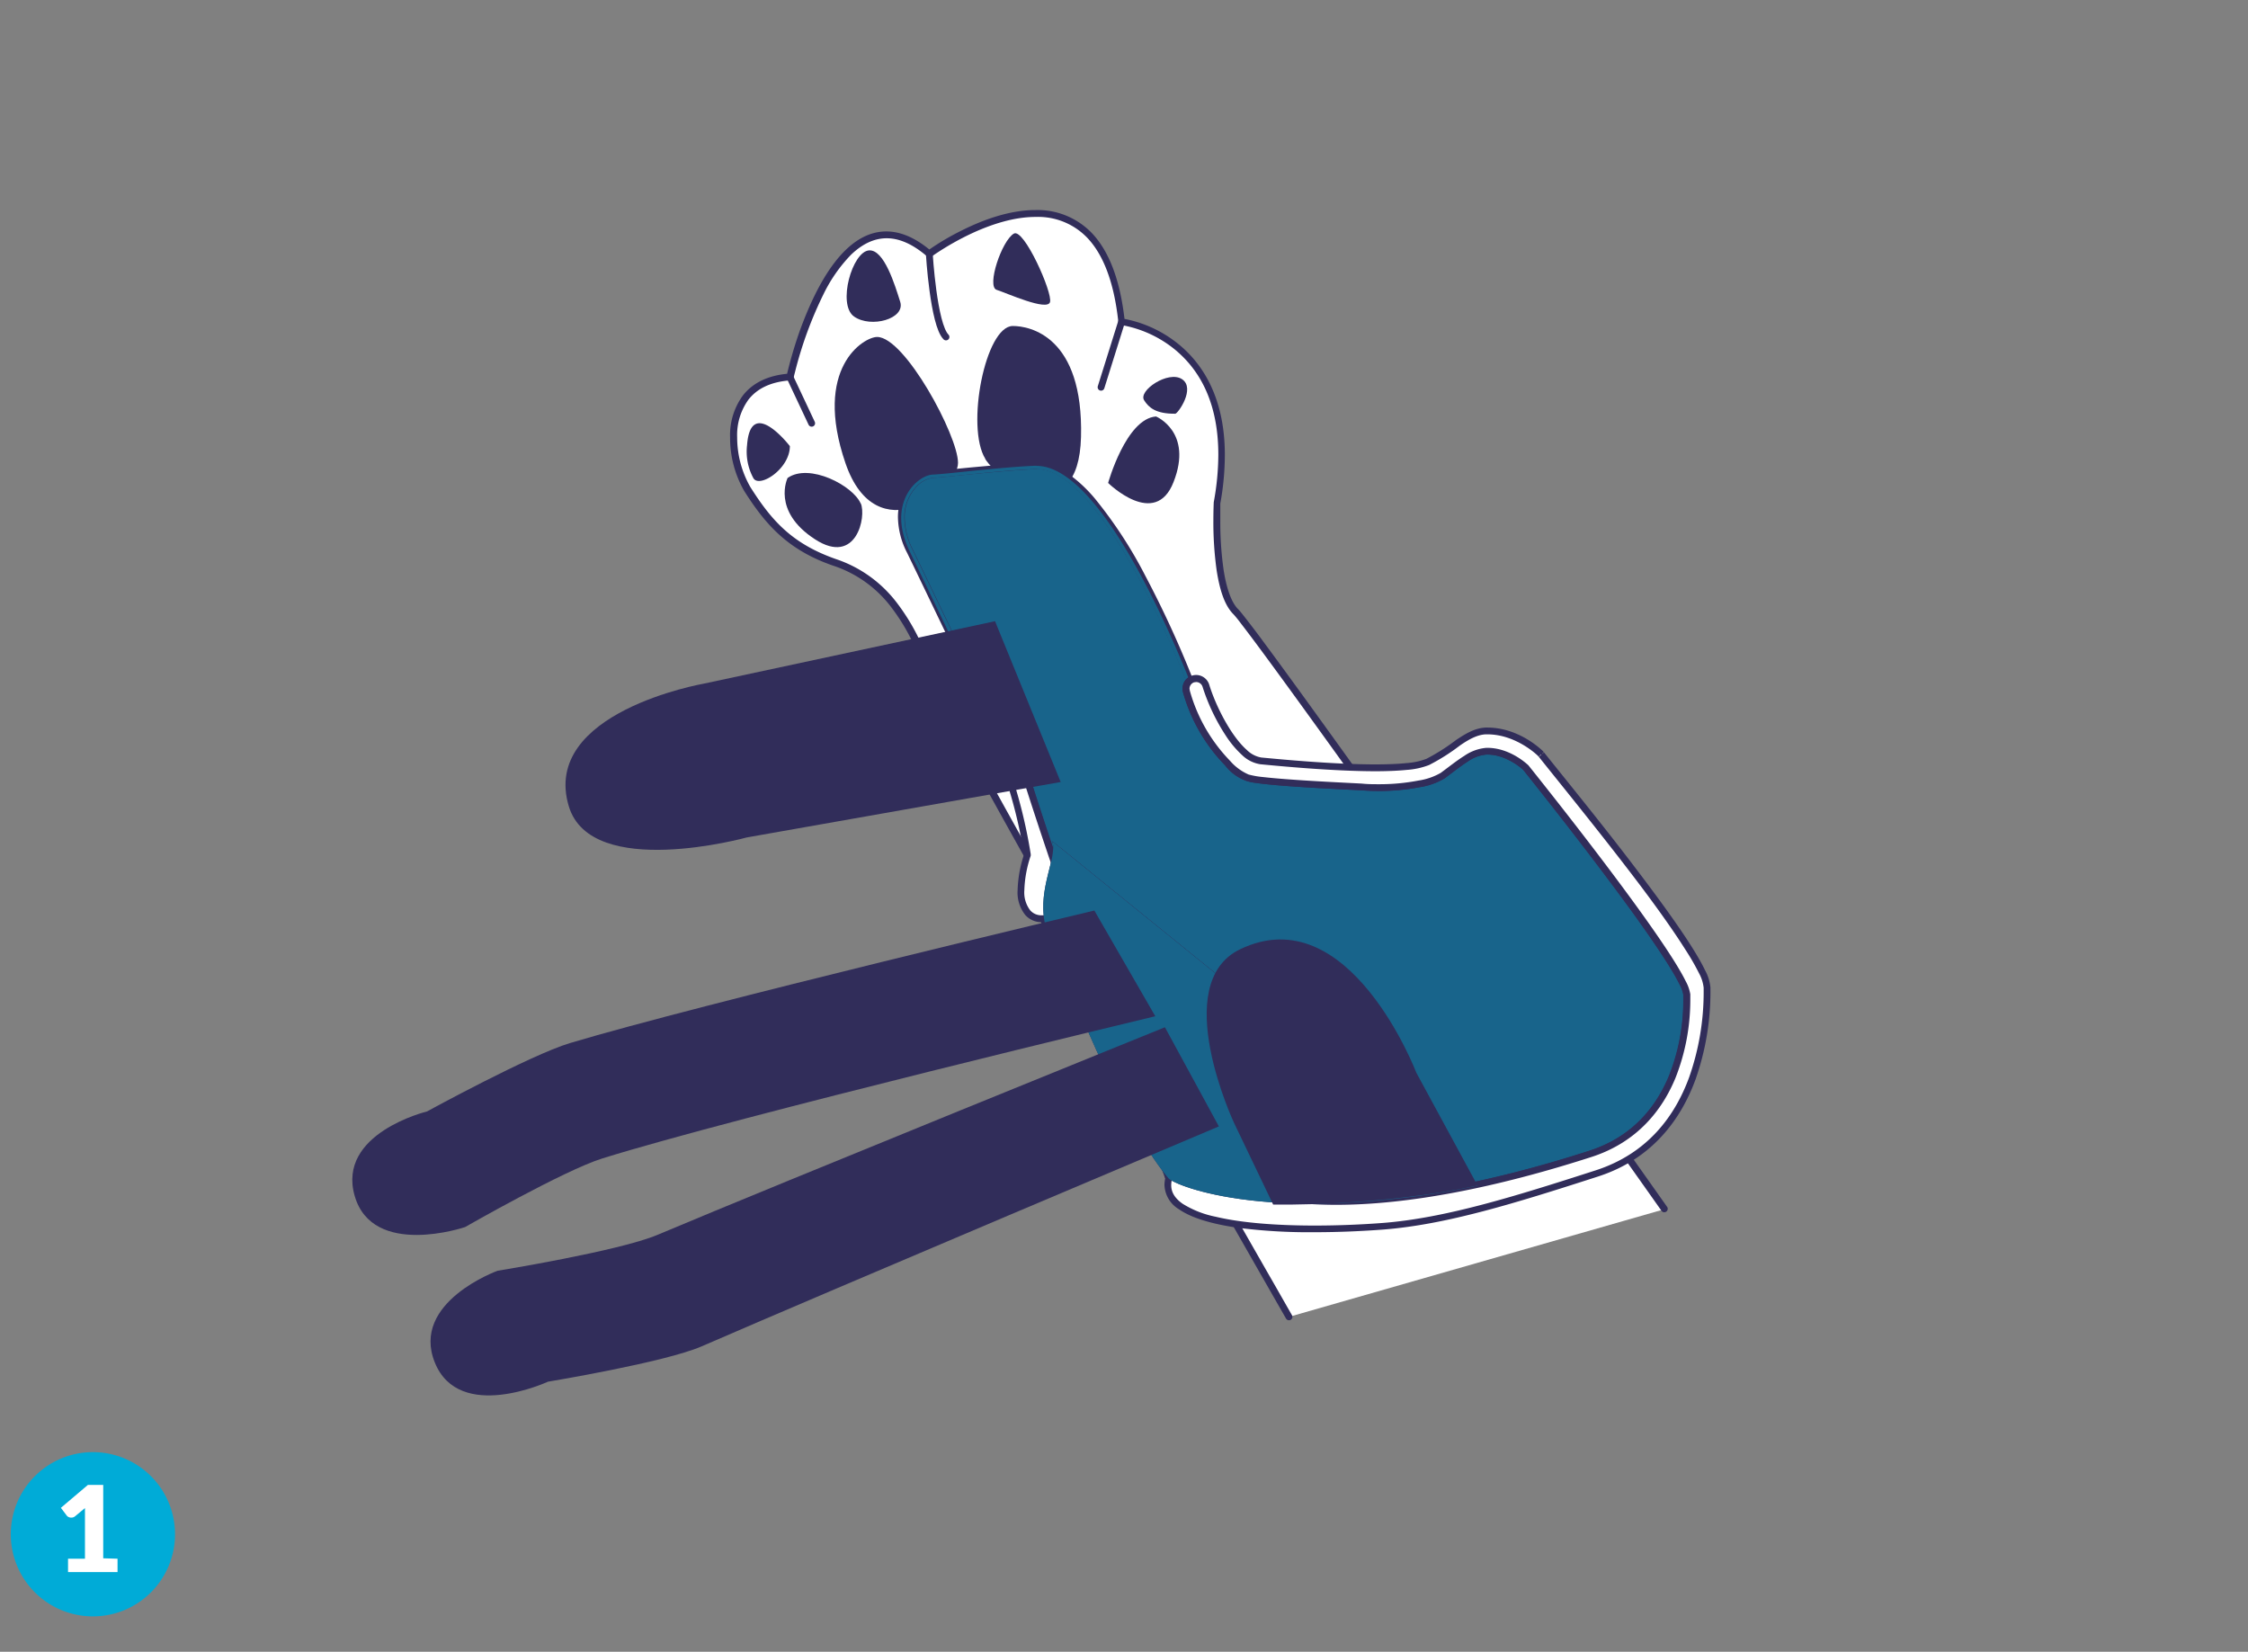 <?xml version="1.0" encoding="UTF-8"?> <svg xmlns="http://www.w3.org/2000/svg" xmlns:xlink="http://www.w3.org/1999/xlink" id="Livello_1" data-name="Livello 1" width="490" height="360" viewBox="0 0 490 360"><rect x="0" y="0" width="490" height="360" fill="#808080" stroke="none"/><defs><style>.cls-1,.cls-5{fill:none;}.cls-2{clip-path:url(#clip-path);}.cls-3{fill:#fff;}.cls-4{fill:#312d5a;}.cls-5{stroke:#312d5a;stroke-linecap:round;stroke-linejoin:round;stroke-width:1.49px;}.cls-6{clip-path:url(#clip-path-3);}.cls-7{fill:#18648b;}.cls-8{fill:#00abd7;}</style><clipPath id="clip-path"><rect class="cls-1" width="490" height="360"></rect></clipPath><clipPath id="clip-path-3"><rect class="cls-1" x="194.76" y="99.82" width="176.36" height="165.37"></rect></clipPath></defs><g class="cls-2"><path class="cls-3" d="M281,287s-76.14-132.9-79-141.32c-3.34-10-9.38-19.49-19.75-23-10.1-3.43-14.79-8.84-19.43-16.12-3.91-6.14-6.63-23.32,9.33-24.41,0,0,9.77-44.45,30.39-26.83,0,0,37.44-27.52,41.91,14.82,0,0,27.34,3.3,20.79,39.51,0,0-1,18.66,4,23.69s93.47,130.23,93.47,130.23Z"></path><path class="cls-4" d="M281.61,286.64s-1.19-2.07-3.27-5.73C271,268.14,252.73,236.08,236,206.3c-8.39-14.89-16.4-29.21-22.47-40.27-3-5.52-5.58-10.24-7.44-13.79-.93-1.78-1.69-3.27-2.25-4.42s-.93-2-1.06-2.36a46.12,46.12,0,0,0-7.37-14.19,27.72,27.72,0,0,0-12.85-9.3c-9.93-3.38-14.42-8.58-19-15.81a21.81,21.81,0,0,1-2.88-10.84,13.16,13.16,0,0,1,2.47-8.23c1.77-2.25,4.61-3.87,9.16-4.19a.74.74,0,0,0,.68-.59s.1-.47.32-1.3a84.7,84.7,0,0,1,6.19-16.89,33.07,33.07,0,0,1,6-8.6c2.33-2.23,4.9-3.59,7.77-3.59,2.6,0,5.53,1.12,8.86,4a.74.74,0,0,0,.92,0l.52-.37A59.59,59.59,0,0,1,212,50.78c4.07-1.87,9-3.51,13.76-3.5a14.83,14.83,0,0,1,11.34,4.66c3.21,3.44,5.7,9.17,6.67,18.28a.73.73,0,0,0,.65.66l.21,0a25.41,25.41,0,0,1,11.33,5.19c4.93,4,9.59,10.85,9.6,23a58,58,0,0,1-1,10.4v.09s-.08,1.56-.08,3.88a76.1,76.1,0,0,0,.71,10.85c.6,3.85,1.59,7.47,3.6,9.52.25.25.9,1,1.81,2.22,6.91,8.92,29.82,40.92,51,70.66,10.58,14.87,20.73,29.19,28.23,39.78l9,12.71,3.37,4.77a.75.75,0,0,0,1.22-.86s-22.12-31.31-44.86-63.24c-11.37-16-22.89-32.09-31.89-44.53-4.5-6.23-8.37-11.53-11.27-15.44-1.46-2-2.67-3.56-3.6-4.76s-1.56-2-1.93-2.36c-1.57-1.54-2.63-5-3.18-8.7a73.7,73.7,0,0,1-.7-10.62c0-1.14,0-2.1,0-2.76s0-1,0-1l-.74,0,.73.13a59.74,59.74,0,0,0,1-10.66c0-13.38-5.59-20.92-11.21-25a26.54,26.54,0,0,0-11.25-4.75l-.09.74.74-.07c-1-9.31-3.55-15.38-7.06-19.15a16.4,16.4,0,0,0-12.43-5.14c-5.79,0-11.67,2.25-16.11,4.48a55.31,55.31,0,0,0-7.49,4.46l.44.6.49-.57c-3.5-3-6.79-4.31-9.83-4.31-3.85,0-7.14,2.09-9.85,5.08-4.08,4.5-7,11.09-9,16.58A92.4,92.4,0,0,0,171.44,82l.73.16,0-.74c-4.86.32-8.19,2.15-10.23,4.76a14.6,14.6,0,0,0-2.8,9.15A23.3,23.3,0,0,0,162.21,107c4.65,7.33,9.55,13,19.82,16.43a26.1,26.1,0,0,1,12.16,8.81,45,45,0,0,1,7.13,13.73A29.82,29.82,0,0,0,202.7,149c5.37,10.81,24.76,45.38,42.82,77.28s34.8,61.1,34.8,61.1a.75.75,0,0,0,1,.28A.74.74,0,0,0,281.61,286.64Z"></path><path class="cls-4" d="M214.77,100c-4.3-6.92,0-28.95,6-28.95,3.65,0,15.42,2.19,14.86,24.19-.53,20.69-17.67,10-20.9,4.76"></path><path class="cls-4" d="M241.54,105.26s3.9-14,10.44-14.49c0,0,8.12,3.36,3.82,14.29-4,10.29-14.26.2-14.26.2"></path><path class="cls-4" d="M187.59,109.7c-1.7-3.85-11.13-8.84-15.91-5.54,0,0-3.57,7.22,6,13.4,9,5.81,11.21-5,9.94-7.86"></path><path class="cls-4" d="M208.82,100.87c0-5.91-11.59-27.43-17.63-27.43-2.9,0-14.05,6.73-6.89,27.54,6.74,19.57,24.52,6,24.52-.11"></path><path class="cls-4" d="M189.46,54.57c-3.69.19-7,11.82-3.3,14.42s11.23.49,10.06-3.21-3.49-11.38-6.76-11.21"></path><path class="cls-4" d="M221,50.91c-2.66,1.53-6,11.54-3.76,12.26s11,4.69,11.63,2.68S223.18,49.67,221,50.91"></path><path class="cls-5" d="M202.56,55.32s.92,15.4,3.64,18.12"></path><path class="cls-4" d="M249.4,87.26c1,1.58,2.55,2.95,6.78,2.91.56,0,4.46-5.52,1.48-7.52s-9.66,2.51-8.26,4.61"></path><path class="cls-4" d="M172.17,97.23s-8.53-11.07-9.33-.22a12.13,12.13,0,0,0,1.38,7.21c1.29,2.23,7.95-2,7.95-7"></path></g><path class="cls-5" d="M176.92,92.25l-4.75-10.1M240,84.4l4.47-14.26"></path><g class="cls-2"><path class="cls-4" d="M337.57,256.36s18.4,0,29.22-23.94c9.64-21.32-9.3-36.41-20.8-50.26-5.64-6.78-15-29.91-31.24-16.34-8.08,6.72-41.28,1.89-43,.3-3.41-3.13-11.73-16-11.73-16s-18.41-49.24-34.34-48.56c-7.91.33-19.08,1.79-22.38,1.93s-10.14,6.1-5,16.75S215,154.93,215,154.93s10.18,18.91,11.67,30,4.68,16.28,9.53,28.06c8.51,20.7,8.37,70.51,101.37,43.41"></path><path class="cls-4" d="M337.57,256.36v.74A26.58,26.58,0,0,0,348.46,254c6.09-3.06,13.54-9.19,19-21.31a28.62,28.62,0,0,0,2.71-11.92c0-8-3.64-15-8.38-21.36s-10.63-12.2-15.24-17.75c-2.11-2.53-4.9-7.71-8.46-12.24a29.34,29.34,0,0,0-6-6,13.17,13.17,0,0,0-7.57-2.6c-3.16,0-6.58,1.3-10.24,4.36a14.92,14.92,0,0,1-6.75,2.55,58.44,58.44,0,0,1-10.14.75,126,126,0,0,1-16.7-1.21c-2.4-.33-4.46-.7-6-1a18.68,18.68,0,0,1-1.82-.48,4,4,0,0,1-.52-.19l-.13-.06h0l-.09.12.11-.11h0l-.09.12.11-.11a32.49,32.49,0,0,1-3.19-3.73c-1.87-2.46-4-5.5-5.62-7.93-.82-1.21-1.52-2.27-2-3l-.79-1.2-.63.4.7-.26a225.07,225.07,0,0,0-11.1-24.38,96.25,96.25,0,0,0-11-16.83,31.19,31.19,0,0,0-6.15-5.64,11.75,11.75,0,0,0-6.42-2.21h-.36c-4,.17-8.76.62-13,1s-7.83.83-9.42.9a7.49,7.49,0,0,0-4.87,2.75,11,11,0,0,0-2.68,7.44,17.38,17.38,0,0,0,2,7.63c2.58,5.32,6.75,14,10.28,21.35l4.52,9.44,1.88,3.93v0s.16.29.44.83c1,1.87,3.45,6.72,5.84,12.3s4.68,11.88,5.31,16.58a58.33,58.33,0,0,0,3.54,13.9c1.61,4.21,3.62,8.47,6,14.35,3.34,8.08,5.36,21,12.5,31.93a40,40,0,0,0,15.4,14c7,3.59,16,5.79,27.8,5.79,12.21,0,27.44-2.34,46.57-7.92l-.21-.71v0l-.21-.72c-19,5.55-34.13,7.86-46.15,7.85-11.65,0-20.41-2.15-27.11-5.61-10.05-5.19-15.56-13.32-19.22-21.77s-5.42-17.16-8-23.44c-2.43-5.91-4.45-10.18-6-14.31a57,57,0,0,1-3.46-13.57c-.77-5.68-3.71-13.19-6.45-19.33s-5.3-10.88-5.3-10.89l-.66.36.68-.33S204.17,130.52,199,119.87a15.94,15.94,0,0,1-1.8-7,9.6,9.6,0,0,1,2.31-6.46,6.12,6.12,0,0,1,3.81-2.24c1.71-.07,5.31-.48,9.51-.9s9-.87,12.88-1H226a10.19,10.19,0,0,1,5.6,2c6.8,4.45,13.83,16,19,26.44,2.61,5.21,4.78,10.13,6.3,13.75.76,1.81,1.36,3.3,1.76,4.33s.62,1.6.62,1.6l.08.15s2.08,3.23,4.6,6.86c1.25,1.82,2.62,3.73,3.89,5.39a32.94,32.94,0,0,0,3.36,3.93,2,2,0,0,0,.53.33,19.4,19.4,0,0,0,3.56.95A123.64,123.64,0,0,0,297.38,170a60.15,60.15,0,0,0,10.41-.78c3.09-.56,5.69-1.43,7.43-2.87,3.49-2.9,6.56-4,9.29-4a11.6,11.6,0,0,1,6.71,2.33c3.11,2.17,5.84,5.63,8.18,9.06s4.29,6.81,6,8.88c4.68,5.64,10.53,11.42,15.19,17.69s8.09,13,8.09,20.47a27.15,27.15,0,0,1-2.58,11.31c-5.35,11.82-12.51,17.66-18.32,20.59a28.78,28.78,0,0,1-7.32,2.55c-.92.18-1.65.27-2.15.32l-.57,0h-.18l-.21,0Z"></path></g><g class="cls-6"><path class="cls-7" d="M226,102.25h-.29c-3.93.17-8.69.61-12.88,1s-7.8.83-9.51.9a6.12,6.12,0,0,0-3.81,2.24,9.6,9.6,0,0,0-2.31,6.46,15.94,15.94,0,0,0,1.8,7c5.1,10.51,16.37,34.08,16.68,34.72.06.11.41.76,1,1.81a2.9,2.9,0,0,1,1.67-.52h.2a3,3,0,0,1,2.77,3v.07l0,.09.16.56c.14.48.36,1.19.63,2.1.55,1.81,1.36,4.41,2.37,7.59,1.37,4.32,3.12,9.71,5.13,15.66v-.18a3.88,3.88,0,0,0-.22-1.4l91.76,74.3a256.52,256.52,0,0,0,25.36-6.85c9.55-3.09,14.62-9.73,17.38-16.42A44.63,44.63,0,0,0,366.94,218c0-.55,0-1,0-1.24a8,8,0,0,0-.84-2.27c-.54-1.1-1.33-2.48-2.32-4.07-2-3.19-4.79-7.26-8.1-11.84-6.62-9.15-15.29-20.35-23.64-30.8-.59-.56-3.88-3.33-7.77-3.33H324a8.4,8.4,0,0,0-4.1,1.54c-1.5.95-3.15,2.25-5,3.64a15.09,15.09,0,0,1-5.44,1.93,47.66,47.66,0,0,1-8.91.83c-1.25,0-2.54-.05-3.86-.15h0c-.18,0-1.37-.07-3.09-.16s-4-.2-6.44-.34c-4.89-.28-10.4-.67-13.47-1.12a9.38,9.38,0,0,1-6.68-3.85,37.23,37.23,0,0,1-9.11-15.86,2.94,2.94,0,0,1,.57-2.77c-.39-1-.9-2.25-1.53-3.74-1.52-3.62-3.69-8.54-6.3-13.75-5.2-10.42-12.23-22-19-26.44a10.29,10.29,0,0,0-5.6-2"></path><path class="cls-7" d="M226,101.51h-.33c-7.91.33-19.08,1.79-22.38,1.93s-10.14,6.1-5,16.75S215,154.93,215,154.93s.38.74,1,2a2.87,2.87,0,0,1,.6-.55c-.54-1.05-.89-1.7-1-1.81-.31-.64-11.58-24.21-16.68-34.72a15.94,15.94,0,0,1-1.8-7,9.6,9.6,0,0,1,2.31-6.46,6.12,6.12,0,0,1,3.81-2.24c1.71-.07,5.31-.48,9.51-.9s9-.87,12.88-1H226a10.29,10.29,0,0,1,5.6,2c6.8,4.45,13.83,16,19,26.44,2.61,5.21,4.78,10.13,6.3,13.75.63,1.49,1.14,2.76,1.53,3.74a2.75,2.75,0,0,1,.59-.54c-4-9.89-19.37-46.1-33.05-46.1"></path></g><g class="cls-2"><path class="cls-3" d="M335.94,164.41l-.15-.17c-.21-.21-5.11-5.07-11.85-5-4.24.09-8,4.64-12.76,6.76-6,2.7-29.93.37-36.35-.23-4.75-.45-10-9.93-12-16.42a2.21,2.21,0,1,0-4.22,1.3,36.48,36.48,0,0,0,8.93,15.57,12.1,12.1,0,0,0,4.34,3.22c3.06,1.1,23.84,1.93,24.86,2,8.17.64,15.62-.91,17.71-2.46,3.73-2.76,6.61-5.24,9.55-5.32,4.47-.11,8.06,3.07,8.59,3.56,16.72,20.94,34.74,44.91,35.09,49.46.13,3.2.45,27.82-21,34.74-38.72,12.5-69.26,17.33-85.11,5-14.5-11.26-41.1-97.2-41.08-97.52a2.21,2.21,0,1,0-4.41-.29A55.73,55.73,0,0,1,224,186.21c-3.65,11.59.52,14.22,3.45,13.95A158.43,158.43,0,0,0,238,224.93c2.93,2.58,12.13,23.85,16,26.84,9.58,7.47,29.43,14.3,46.35,13.58q20.4-.86,47.71-9.66c24.66-8,24-37.17,24-40.47,0-6.45-25.33-37.31-36.12-50.81"></path><path class="cls-4" d="M335.94,164.41l.2-.17-.16-.18h0c-.22-.22-5-5-11.77-5h-.27c-2.21.05-4.26,1.25-6.34,2.66a43.59,43.59,0,0,1-6.51,4.12c-2,.92-6.35,1.26-11.34,1.26-9.21,0-20.73-1.12-24.88-1.51-2.22-.19-4.71-2.61-6.85-5.83a42.58,42.58,0,0,1-4.94-10.41,2.47,2.47,0,0,0-2.36-1.74,2.64,2.64,0,0,0-.73.11,2.48,2.48,0,0,0-1.74,2.36,2.31,2.31,0,0,0,.11.73,36.62,36.62,0,0,0,9,15.66,12.24,12.24,0,0,0,4.45,3.29,27.1,27.1,0,0,0,5.09.78c7.18.71,19.08,1.19,19.83,1.25,1.3.1,2.58.15,3.82.15a46,46,0,0,0,8.82-.82,14.56,14.56,0,0,0,5.24-1.84c3.74-2.78,6.61-5.21,9.4-5.27h.21c4.25,0,7.7,3,8.2,3.5l.18-.19-.21.17c8.36,10.46,17.05,21.69,23.68,30.86,3.32,4.58,6.13,8.66,8.12,11.86s3.17,5.57,3.24,6.59l.26,0h-.26c0,.27,0,.7,0,1.26a45.27,45.27,0,0,1-3.13,16.53c-2.79,6.77-8,13.55-17.68,16.69-23.06,7.45-43.21,12.16-59,12.16-10.74,0-19.49-2.17-25.83-7.09-3.54-2.75-7.94-10.22-12.46-19.84C242.5,222,235.37,202.69,229.93,187c-2.72-7.87-5-14.85-6.63-19.87-.8-2.52-1.44-4.54-1.88-6l-.49-1.62-.13-.43,0-.12v0h0l-.22,0h.23v0l-.22,0h0l.26,0v-.17a2.47,2.47,0,0,0-2.31-2.46h-.17a2.45,2.45,0,0,0-2.45,2.3l.26,0-.26,0v0l0,.17c.13.29.63,1,1.34,2.36a56,56,0,0,1,6.48,25H224l-.25-.07a26.45,26.45,0,0,0-1.43,7.79,7.35,7.35,0,0,0,1.53,5.09,4.24,4.24,0,0,0,3.2,1.41l.43,0,0-.25-.24.08a158,158,0,0,0,10.61,24.81l.06.08a23.13,23.13,0,0,1,3.14,4.79c2,3.59,4.47,8.53,6.81,12.85s4.51,8,6,9.21c9.18,7.15,27.62,13.68,44,13.69q1.25,0,2.49-.06,20.44-.86,47.78-9.68c11.8-3.8,17.87-12.46,20.95-20.82a56.71,56.71,0,0,0,3.24-19.21v-.68c0-1.76-1.62-4.87-4.17-8.9-7.64-12.06-23.92-31.95-32-42.07h0l-.2.17-.2.17c5.39,6.75,14.42,17.83,22.1,28,3.84,5.11,7.34,10,9.87,14s4.11,7.15,4.09,8.62v.68a56.32,56.32,0,0,1-3.2,19c-3.06,8.27-9,16.76-20.62,20.51q-27.25,8.79-47.66,9.66c-.81,0-1.64,0-2.46,0-16.27,0-34.67-6.52-43.71-13.58a20.85,20.85,0,0,1-3.65-5c-2.16-3.68-4.68-8.63-6.93-12.9-1.13-2.14-2.19-4.11-3.1-5.67a15,15,0,0,0-2.29-3.24l-.17.19.23-.11a158.56,158.56,0,0,1-10.58-24.75l-.27-.17H227a3.65,3.65,0,0,1-2.81-1.24,6.93,6.93,0,0,1-1.41-4.74,26.1,26.1,0,0,1,1.42-7.64v-.09A58.52,58.52,0,0,0,220.06,166a49,49,0,0,0-2.59-5.44c-.35-.63-.64-1.11-.84-1.45-.1-.17-.17-.31-.23-.4l-.05-.1h0l-.18.05h.18v-.05l-.18.05h-.06l.24,0v0h-.24l.24,0h0a2,2,0,0,1,1.94-1.83h.14a2,2,0,0,1,1.82,1.94v.24c.21.88,6.88,22.44,15.31,45.22,4.21,11.39,8.86,23.07,13.36,32.61s8.83,16.94,12.51,19.81c6.46,5,15.33,7.2,26.14,7.2,15.93,0,36.12-4.74,59.2-12.19,9.87-3.18,15.18-10.12,18-17A45.66,45.66,0,0,0,368,218c0-.57,0-1,0-1.28h0c-.11-1.26-1.31-3.59-3.32-6.82-6-9.66-19.29-27.07-31.83-42.78l0,0c-.54-.5-4.05-3.63-8.55-3.64H324c-3.09.1-6,2.62-9.7,5.37a14.09,14.09,0,0,1-5,1.75,45.74,45.74,0,0,1-8.72.81q-1.84,0-3.78-.15c-.53,0-6-.27-11.67-.62-2.85-.18-5.77-.39-8.15-.62a29.1,29.1,0,0,1-5-.75,12,12,0,0,1-4.24-3.16,36.1,36.1,0,0,1-8.87-15.46,2,2,0,0,1-.09-.58,2,2,0,0,1,1.37-1.86,2,2,0,0,1,.58-.09,1.94,1.94,0,0,1,1.86,1.38,43.68,43.68,0,0,0,5,10.54c2.18,3.26,4.69,5.8,7.23,6.06,4.16.39,15.69,1.51,24.93,1.51,5,0,9.35-.32,11.55-1.3a44.19,44.19,0,0,0,6.6-4.17c2.06-1.41,4-2.53,6.05-2.57h.26c6.48,0,11.22,4.68,11.4,4.87l.19-.18-.2.17.16.17.19-.17-.2.17Z"></path><path class="cls-3" d="M335.94,164.41l-.15-.17c-.21-.21-5.11-5.07-11.85-5-4.24.09-8,4.64-12.76,6.76-6,2.7-29.93.37-36.35-.23-4.75-.45-10-9.93-12-16.42a2.21,2.21,0,1,0-4.22,1.3,36.48,36.48,0,0,0,8.93,15.57,12.1,12.1,0,0,0,4.34,3.22c3.06,1.1,23.84,1.93,24.86,2,8.17.64,15.62-.91,17.71-2.46,3.73-2.76,6.61-5.24,9.55-5.32,4.47-.11,8.06,3.07,8.59,3.56,16.72,20.94,34.74,44.91,35.09,49.46.13,3.2.45,27.82-21,34.74C308,264,275.87,265.88,260,253.57c-14.51-11.26-39.54-94.27-39.52-94.59a2.21,2.21,0,1,0-4.41-.29c0,.35,6,14.27,7.86,27.52-3.65,11.59.52,14.22,3.45,13.95,3.84,11,6.34,15.07,11.27,24.77,7.25,11.73,16.27,30.83,16,31.89-2.87,11.54,29.18,11.75,46.75,10.38,13.58-1.06,28.43-5.64,46.61-11.51,24.66-8,24-37.17,24-40.47,0-6.45-25.33-37.31-36.12-50.81"></path><path class="cls-4" d="M335.94,164.41l.56-.49-.15-.18,0,0c-.27-.25-5.14-5.14-12.12-5.17h-.28c-2.39.06-4.5,1.32-6.6,2.74a44.29,44.29,0,0,1-6.44,4.08,15.32,15.32,0,0,1-4.41.93c-1.93.2-4.24.28-6.73.28-9.17,0-20.68-1.11-24.84-1.5a5.92,5.92,0,0,1-3.17-1.66c-3.4-3-6.74-9.49-8.19-14.24a3,3,0,0,0-2.83-2.09,3,3,0,0,0-3,3,3.22,3.22,0,0,0,.13.87A37.23,37.23,0,0,0,267,166.78a12.72,12.72,0,0,0,4.63,3.41,11.71,11.71,0,0,0,2.05.44c3.07.45,8.58.84,13.47,1.12,2.44.14,4.72.26,6.44.34s2.91.14,3.09.16h0c1.32.1,2.61.15,3.86.15a46.22,46.22,0,0,0,8.92-.83,14.91,14.91,0,0,0,5.43-1.93c1.88-1.39,3.53-2.69,5-3.64a8.4,8.4,0,0,1,4.1-1.54h.19c4,0,7.41,2.93,7.87,3.37l.51-.55-.59.47c8.36,10.46,17,21.68,23.67,30.84,3.31,4.58,6.11,8.65,8.1,11.84,1,1.59,1.78,3,2.32,4.07a7.44,7.44,0,0,1,.84,2.29l.75,0-.75,0c0,.26,0,.69,0,1.24a44.63,44.63,0,0,1-3.09,16.34c-2.76,6.69-7.83,13.33-17.38,16.42-20.86,6.73-39.78,10.37-55.2,10.37-13.13,0-23.7-2.64-30.79-8.16a27.68,27.68,0,0,1-5.68-7.08c-7.18-11.6-15.61-33.34-22.2-52.17-3.3-9.42-6.14-18.12-8.16-24.49-1-3.18-1.82-5.78-2.37-7.59-.27-.91-.49-1.61-.63-2.1l-.16-.56,0-.13v0l-.45.1.45-.08v0l-.45.1.45-.08-.69.12h.7v-.12l-.69.12h0l.74.05v-.2a3,3,0,0,0-2.77-2.94h-.2a3,3,0,0,0-2.94,2.76l.75.05-.75-.06v.06l0,.2c0,.13.07.22.12.38.41,1.14,1.91,4.85,3.52,9.83a105.6,105.6,0,0,1,4.21,17.22l.74-.11-.71-.22a27,27,0,0,0-1.46,7.94,7.86,7.86,0,0,0,1.66,5.41,4.72,4.72,0,0,0,3.56,1.58l.47,0-.07-.74-.7.24c3.85,11.09,6.39,15.19,11.3,24.87l0,.06c3.56,5.74,7.56,13.3,10.66,19.6,1.55,3.15,2.88,6,3.81,8.13.47,1.07.84,2,1.09,2.63.12.33.22.6.28.8l.06.23v0h0l.22,0H254v0l.22,0h.29l-.5-.12v.12h.51l-.5-.12h0a6.77,6.77,0,0,0-.2,1.58,6.43,6.43,0,0,0,3.16,5.29c2.89,2,7.37,3.21,12.6,4a122.41,122.41,0,0,0,17,1c5.37,0,10.59-.25,14.94-.58,13.7-1.07,28.59-5.68,46.78-11.55,12-3.86,18.15-12.67,21.26-21.12a57.49,57.49,0,0,0,3.27-19.38v-.68a9.81,9.81,0,0,0-1.19-3.81c-2.56-5.33-9-14.19-15.92-23.26s-14.46-18.3-19.17-24.2l0,0-.56.49-.58.47c5.4,6.75,14.42,17.84,22.09,28,3.83,5.09,7.33,10,9.85,14a52.54,52.54,0,0,1,3,5.2,8.41,8.41,0,0,1,1,3.16c0,.17,0,.4,0,.68a55.9,55.9,0,0,1-3.18,18.86c-3,8.18-8.87,16.51-20.31,20.22-18.18,5.87-33,10.43-46.45,11.48-4.31.33-9.5.57-14.82.57-7.69,0-15.67-.5-21.64-1.93a21.54,21.54,0,0,1-7.15-2.81c-1.68-1.18-2.51-2.48-2.51-4.07a5.42,5.42,0,0,1,.15-1.22h0l0-.24a2.87,2.87,0,0,0-.13-.7,51,51,0,0,0-2-4.89,269.1,269.1,0,0,0-14-26.63l-.63.39.66-.33c-4.94-9.74-7.4-13.7-11.22-24.69a.77.77,0,0,0-.78-.5l-.33,0a3.22,3.22,0,0,1-2.45-1.08,6.42,6.42,0,0,1-1.28-4.42,25.59,25.59,0,0,1,1.39-7.49l0-.33a110.73,110.73,0,0,0-4.67-18.7c-.87-2.6-1.68-4.8-2.27-6.37l-.71-1.85-.18-.51,0-.12h0l-.6.13h.61v-.13l-.6.13h-.11l.72.06v-.06h-.72l.72.06h0a1.47,1.47,0,0,1,1.45-1.37h.11a1.47,1.47,0,0,1,1.37,1.46v.3c0,.11,0,.19.11.39.83,2.92,7.19,23.76,15.1,45.27,4,10.76,8.3,21.67,12.54,30.6A116.6,116.6,0,0,0,253.75,247a28.23,28.23,0,0,0,5.82,7.12c7.49,5.81,18.38,8.47,31.7,8.47,15.65,0,34.7-3.68,55.66-10.44,10-3.23,15.45-10.31,18.3-17.27A46.27,46.27,0,0,0,368.44,218c0-.57,0-1,0-1.3v0a8.76,8.76,0,0,0-1-2.84c-2-4.07-6.9-11.2-13.14-19.66s-13.8-18.2-21.12-27.36l-.07-.08c-.59-.53-4.15-3.75-8.89-3.77H324a9.89,9.89,0,0,0-4.86,1.77c-1.6,1-3.26,2.33-5.12,3.7a13.78,13.78,0,0,1-4.84,1.66,44.62,44.62,0,0,1-8.62.8c-1.22,0-2.47,0-3.74-.14h0l-3.91-.2c-3.21-.16-7.87-.41-12-.72-2.07-.15-4-.32-5.57-.5a18.79,18.79,0,0,1-3.17-.55,11.31,11.31,0,0,1-4.06-3,35.64,35.64,0,0,1-8.76-15.27l-.07-.43a1.48,1.48,0,0,1,1-1.4l.43-.06a1.46,1.46,0,0,1,1.4,1,43.63,43.63,0,0,0,5.07,10.67,21.88,21.88,0,0,0,3.56,4.25,7.28,7.28,0,0,0,4,2c4.16.4,15.7,1.51,25,1.52,2.52,0,4.87-.09,6.88-.29a16.63,16.63,0,0,0,4.87-1.06,43.75,43.75,0,0,0,6.67-4.21c2-1.4,3.95-2.45,5.79-2.48h.25c6.24,0,10.92,4.56,11.06,4.72l.53-.52-.56.49.15.18.56-.5-.58.47Z"></path><path class="cls-4" d="M229.35,183.32c1.21,3.33-3.12,10.15-1.63,17.72.22,1.16,15.38,42.26,27,55.78,1.37,1.61,23.07,10.56,67.38,1.58Z"></path><path class="cls-7" d="M229.35,183.32a3.94,3.94,0,0,1,.22,1.41v.17a16.5,16.5,0,0,1-.51,3.15c-.64,2.71-1.66,6-1.66,9.66a16.68,16.68,0,0,0,.32,3.33c.22,1.16,15.38,42.26,27,55.78.93,1.08,11.13,5.52,31.3,5.52a181.89,181.89,0,0,0,36.08-3.94l-1-.78Z"></path><path class="cls-4" d="M322.07,258.4l-13.35-24.6s-14.64-38.38-38.43-26.9c-15.57,7.52-1.28,37.89-1.28,37.89l8.5,17.74s22.57.52,44.56-4.13"></path><path class="cls-4" d="M216.89,135.39,153.41,149s-35.67,6.2-29.41,26.78c4.91,16.1,38.78,6.74,38.78,6.74l68.42-12.08Z"></path><path class="cls-4" d="M238.54,198.45s-85.78,20.34-114.31,28.89c-8.67,2.6-31.18,14.91-31.18,14.91S73.38,247,77.31,260.64s24.06,6.8,24.06,6.8,21.54-12.34,29.89-14.95c29.38-9.17,120.56-31,120.56-31Z"></path><path class="cls-4" d="M253.92,223.89s-83.23,33.71-110.67,45.27c-8.35,3.51-34.79,7.8-34.79,7.8s-19,6.84-13.68,20,24.65,4.18,24.65,4.18,25.48-4.21,33.5-7.7c28.24-12.27,112.75-47.94,112.75-47.94Z"></path></g><g class="cls-2"><path class="cls-8" d="M20.25,352.29a17.9,17.9,0,1,0-17.9-17.9,17.9,17.9,0,0,0,17.9,17.9"></path><path class="cls-3" d="M22.5,339.63v-16H19.17l-5.9,5,1.28,1.69a.87.87,0,0,0,.28.25,1.3,1.3,0,0,0,.44.17,1.57,1.57,0,0,0,.53,0,1.24,1.24,0,0,0,.57-.27l2.15-1.79c0,.25,0,.5,0,.75s0,.49,0,.73v9.56H14.83v2.91H25.62v-2.91Z"></path></g></svg> 